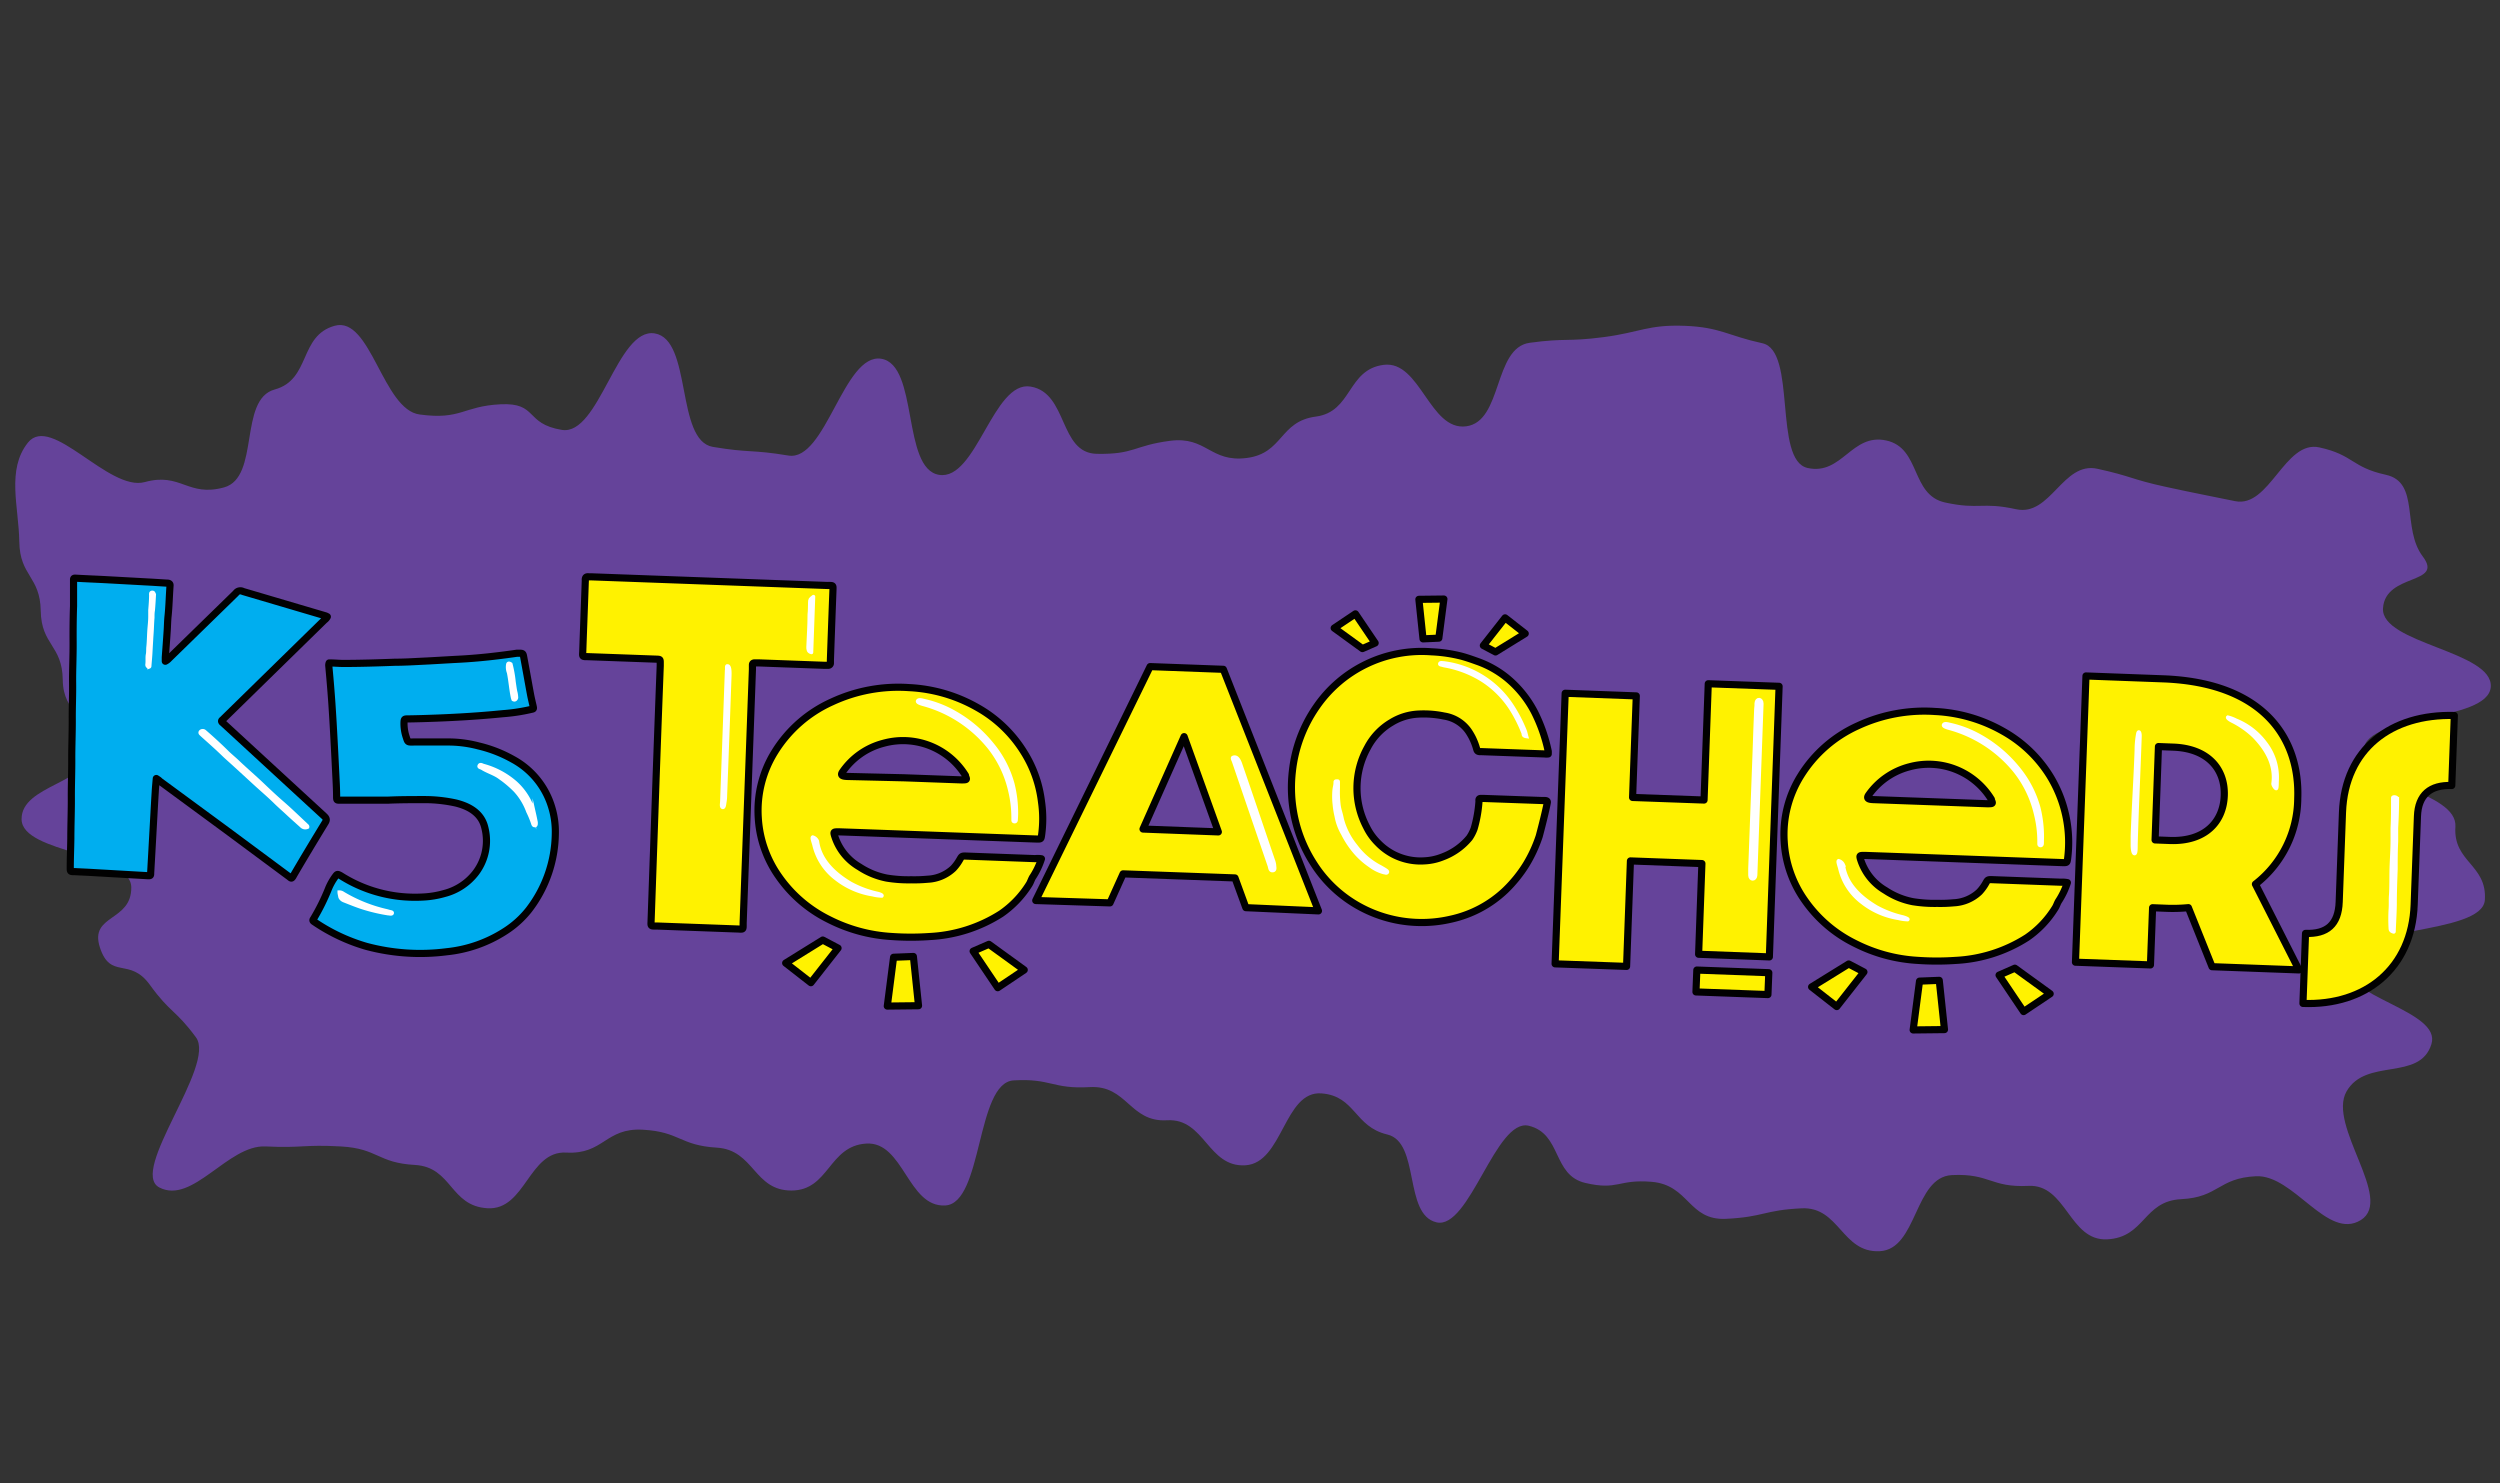 <?xml version="1.0" encoding="UTF-8"?> <svg xmlns="http://www.w3.org/2000/svg" id="Layer_1" data-name="Layer 1" viewBox="0 0 349.8 207.57"><rect x="0" y="0" width="349.8" height="207.57" fill="#333333" stroke="none"/><defs><style>.cls-1{fill:#65439a;}.cls-2{fill:#fff200;}.cls-2,.cls-3{stroke:#010101;}.cls-2,.cls-3,.cls-6{stroke-linecap:round;stroke-linejoin:round;}.cls-3{fill:#00aeef;}.cls-4,.cls-5,.cls-6{fill:#fff;stroke:#fff;}.cls-4,.cls-5{stroke-miterlimit:10;}.cls-4,.cls-6{stroke-width:0.5px;}.cls-5{stroke-width:0.25px;}</style></defs><path class="cls-1" d="M70,56.57c5.3-.27,3.37,2.72,8.61,3.58s7.74-14.36,13-13.5,2.9,15,8.14,15.88,5.32.34,10.56,1.21,7.75-14.4,13-13.54,2.85,15.38,8.08,16.24,7.56-13.22,12.81-12.35,3.95,9.31,9.26,9.41,5.12-1.15,10.25-1.82,5.61,3.06,10.74,2.4,4.54-5.12,9.66-5.79,4.36-6.58,9.49-7.24,6.42,9.27,11.55,8.6,3.78-11,8.9-11.69,5.2-.12,10.33-.79,6.22-1.78,11.39-1.58c4.95.2,6,1.39,10.83,2.44s1.49,16.39,6.32,17.45,6.14-4.9,11-3.85,3.4,7.63,8.24,8.68,5.09-.12,9.93.94,6.53-6.72,11.37-5.66,4.74,1.48,9.58,2.53,4.86,1,9.69,2,6.95-8.58,11.79-7.52,4.46,2.77,9.3,3.83S336,73.9,339,77.87s-5.24,2.28-5.57,7.23,15.41,6,15.08,11-17.44,3.81-17.77,8.77,13.15,5.86,12.82,10.82,4.46,5.28,4.12,10.24-19.42,3.69-19.75,8.65,13.77,6.79,12.27,11.53c-1.64,5.23-9.14,1.84-11.87,6.6s6.69,15.09,2,18-9.38-6.39-14.68-6.13-5.17,2.95-10.47,3.21-5.05,5.36-10.35,5.62-5.69-7.74-11-7.48-5.4-1.77-10.71-1.51-4.81,10.39-10.11,10.65-5.62-6.25-10.92-6-5.26,1.21-10.57,1.47-5.13-4.73-10.43-5.18c-4.73-.39-4.64,1.24-9.27.16s-3.27-6.86-7.9-8-8.3,14.6-12.93,13.51-2.26-11.2-6.88-12.29-4.45-5.38-9.19-5.75c-5.26-.42-5.4,9.75-10.67,10.06s-5.67-6.61-10.94-6.3-5.57-4.94-10.84-4.64-5.36-1.25-10.64-.94-4.29,17.2-9.56,17.5-5.81-9-11.08-8.66-5.17,6.56-10.45,6.57-5.2-5.68-10.44-6-5.13-2.22-10.37-2.51-5.45,3.49-10.7,3.2-5.7,8.08-11,7.79-4.94-5.77-10.18-6.06-5.13-2.3-10.37-2.59-5.28.25-10.53,0-10.2,8.17-14.86,5.74c-4.31-2.26,8-17.1,5.13-21s-3.6-3.4-6.45-7.35-5.52-.64-7-5.26,4.45-3.55,4.4-8.39-15.3-4.68-15.35-9.52,9.69-5,9.64-9.81S8.84,100,8.78,95.12s-3-4.81-3.08-9.66-2.93-4.82-3-9.67S.88,65.72,3.91,61.93c3.27-4.09,11.32,6.91,16.36,5.52s6,2.14,11.07.75,2-12.31,7.09-13.7,3.36-7.53,8.41-8.92S53.56,57.38,58.75,58C64.53,58.78,64.75,56.84,70,56.57Z"></path><path class="cls-2" d="M309.51,135.26,306.2,127a22.75,22.75,0,0,1-3.24.08l-1.77-.07-.3,8-10.49-.38,1.47-40.05,10.75.4c14.2.52,19.19,8.43,18.88,16.73a15.31,15.31,0,0,1-5.92,12l6.09,12Zm-5.89-17.66c4.86.17,7.47-2.55,7.6-6.29s-2.32-6.59-7.12-6.77l-2.09-.08-.47,13.06Z"></path><path class="cls-2" d="M322.59,130.6c3,.11,4.6-1.24,4.71-4.4l.46-12.52c.33-8.93,6.83-13.8,15.65-13.57l-.36,9.8c-3-.11-4.69,1.29-4.8,4.3l-.46,12.38c-.32,8.88-6.79,14.14-15.56,13.81Z"></path><path class="cls-3" d="M21.87,108.93c-.06.7-.12,1.29-.15,1.88-.1,1.58-.18,3.15-.27,4.73q-.18,3.3-.37,6.62c0,.38,0,.39-.54.36l-8-.46-2.06-.1c-.64,0-.65,0-.65-.5,0-1.37.06-2.74.08-4.12,0-2,.09-4,.07-6,0-1.71.07-3.43.06-5.14s.08-3.67.07-5.5.07-3.43.05-5.14.08-3.7.07-5.55,0-3.47.06-5.2c0-1,0-2,0-3.08,0-.21,0-.41,0-.62s.08-.22.32-.21c1.36.08,2.71.13,4.07.2l6.72.37,1.93.12c.31,0,.49.07.46.36-.1,1.4-.13,2.81-.27,4.21-.08.71-.08,1.44-.13,2.15-.08,1.22-.17,2.43-.26,3.65,0,.16,0,.32,0,.56a1.7,1.7,0,0,0,.52-.4L33,83a.77.77,0,0,1,1-.24l11.58,3.42.22.11a1.32,1.32,0,0,1-.41.47L31.34,100.51a2.83,2.83,0,0,1-.25.24c-.13.11-.1.21,0,.32l.26.23q7,6.45,14,12.89c.31.29.39.5.18.86-1.5,2.46-3,4.94-4.44,7.41a1.71,1.71,0,0,1-.13.23c-.17.23-.2.23-.47,0l-8.64-6.41-9.52-7C22.25,109.17,22.11,109.09,21.87,108.93Z"></path><path class="cls-4" d="M28.09,102.67l.21.2c1,.9,2.05,1.82,3,2.75.44.42.9.82,1.35,1.23,1,.91,2,1.83,3,2.75s2,1.76,2.94,2.69c.51.5,1.09,1,1.59,1.47s1.33,1.21,2,1.81a.73.73,0,0,0,.85.16.2.2,0,0,0-.08-.21c-1.18-1.1-2.32-2.22-3.55-3.28-.93-.81-1.81-1.64-2.69-2.48-1.11-1.06-2.3-2.07-3.41-3.13-.48-.46-1-.88-1.48-1.34-1-1-2.1-2-3.18-2.94h0C28.32,102.08,27.82,102.4,28.09,102.67Z"></path><path class="cls-4" d="M21.51,83.05c0-.2-.38-.23-.4,0s0,.09,0,.14c0,.73-.06,1.46-.12,2.19,0,.3,0,.61,0,.91,0,.7-.1,1.4-.14,2.1s-.05,1.38-.12,2.07c-.05.38,0,.75-.08,1.13s0,.93-.07,1.4c0,.17.06.29.29.32a.11.11,0,0,0,.07-.12c.05-.68.12-1.36.15-2,.05-.89.1-1.78.16-2.67.05-.7.06-1.4.12-2.1,0-.35,0-.69.06-1,.07-.75.11-1.5.15-2.25Z"></path><path class="cls-3" d="M46.06,92.76c.63,0,1.27.06,1.91.07,2.44,0,4.88-.08,7.32-.17,1.19,0,2.39-.07,3.59-.13,1.77-.08,3.53-.2,5.3-.29,2.74-.14,5.46-.45,8.15-.84l.2,0c.58,0,.65,0,.73.44.34,1.82.66,3.65,1,5.47.1.49.22,1,.33,1.47s.06.4-.41.51a25.57,25.57,0,0,1-3.84.57c-3.08.31-6.17.5-9.27.62-1.31.05-2.62.09-3.93.11-.55,0-.58,0-.61.47a6,6,0,0,0,.33,2.14c.2.63.19.64,1,.62,1.71,0,3.42,0,5.13,0a16.71,16.71,0,0,1,4,.56,18.36,18.36,0,0,1,4.76,1.86,11.28,11.28,0,0,1,5.4,6.55,11.74,11.74,0,0,1,.55,3.89A17.78,17.78,0,0,1,74,127.3a13.41,13.41,0,0,1-3.32,3,18.52,18.52,0,0,1-8.19,2.87,29,29,0,0,1-11.25-.76A25.61,25.61,0,0,1,44,129c-.16-.1-.3-.2-.16-.38a29.82,29.82,0,0,0,2.17-4.39,8.1,8.1,0,0,1,.94-1.63c.23-.3.26-.31.66-.11l.26.16a19.37,19.37,0,0,0,7.83,2.75,19.76,19.76,0,0,0,3.53.11,13,13,0,0,0,2.94-.49,8.05,8.05,0,0,0,4.42-2.93,7.42,7.42,0,0,0,1.24-6.31c-.42-1.79-1.86-2.89-4.08-3.43a20.59,20.59,0,0,0-4.22-.47c-1.76,0-3.51,0-5.26.08-1.05,0-2.09,0-3.13,0l-3.54,0c-.47,0-.48,0-.5-.35,0-1.18-.07-2.36-.13-3.54-.11-2.3-.23-4.59-.36-6.89-.09-1.49-.18-3-.3-4.47-.09-1.2-.2-2.4-.31-3.6C46,93.05,46,92.91,46.06,92.76Z"></path><path class="cls-4" d="M47.47,124.83v0h0c0,.2.07.41.1.61s.24.46.57.58c1,.39,2,.81,3.08,1.12a24.21,24.21,0,0,0,3.06.69c.2,0,.54.12.59-.06s-.29-.17-.47-.24l-.25-.07A20.91,20.91,0,0,1,48,125,.9.9,0,0,0,47.47,124.83Z"></path><path class="cls-4" d="M75,115.05c-.06-.29-.14-.7-.23-1.1a8.68,8.68,0,0,0-2.66-4.45,11.31,11.31,0,0,0-4.47-2.38c-.17-.05-.44-.25-.57,0s.22.26.39.37c.76.48,1.7.74,2.43,1.27a15.42,15.42,0,0,1,2.21,1.86,8.78,8.78,0,0,1,1.77,2.93,13.36,13.36,0,0,1,.69,1.67.52.52,0,0,0,.08.19.2.2,0,0,0,.22.09c.11,0,.11-.09.13-.15S75,115.22,75,115.05Z"></path><path class="cls-4" d="M71.17,94.11c.23,1.13.3,2.23.53,3.37a2.22,2.22,0,0,0,.11.39s.32.2.45-.24a4,4,0,0,0-.1-.76c-.07-.17-.2-1.17-.25-1.48a16.34,16.34,0,0,0-.44-2.47c-.12-.08-.33-.19-.4,0A2.14,2.14,0,0,0,71.17,94.11Z"></path><path class="cls-2" d="M145.72,120.16a10.48,10.48,0,0,1-1.16,2.47c-.25.35-.33.74-.55,1.09a14,14,0,0,1-3.94,4.13,20.44,20.44,0,0,1-10,3.19,38.17,38.17,0,0,1-5.24,0,22.18,22.18,0,0,1-8.84-2.38,18.54,18.54,0,0,1-7-6,15.78,15.78,0,0,1-2.89-8.19,15.54,15.54,0,0,1,2.31-9.26,18.16,18.16,0,0,1,8-7,22,22,0,0,1,10.77-2,21.36,21.36,0,0,1,9.6,2.8,18,18,0,0,1,6.47,6.2,16.8,16.8,0,0,1,2.48,7,16.52,16.52,0,0,1,0,4.71c-.08.5-.07.5-.88.47l-24.6-.9-2.85-.1c-.74,0-.78,0-.65.47a7.65,7.65,0,0,0,3.49,4.43,10.66,10.66,0,0,0,3.83,1.57,18.62,18.62,0,0,0,3.42.24,20,20,0,0,0,2.32-.08,5.6,5.6,0,0,0,3.59-1.53,6.39,6.39,0,0,0,.92-1.27c.27-.46.27-.46,1.06-.43l9.45.35A3.21,3.21,0,0,1,145.72,120.16Zm-19.19-11.33,7.94.29c.85,0,.85,0,.62-.53,0,0,0-.06,0-.09A10.27,10.27,0,0,0,123.61,104a10,10,0,0,0-5.72,4c-.3.44-.11.61.63.64Z"></path><path class="cls-4" d="M142.21,113.85a16.77,16.77,0,0,0-.5-4.15,14.71,14.71,0,0,0-2.88-5.55,18.33,18.33,0,0,0-5.21-4.43,15.27,15.27,0,0,0-4.27-1.67c-.3-.07-.78-.22-.93,0s.34.37.65.47a17.86,17.86,0,0,1,9.29,6,15.18,15.18,0,0,1,2.92,6,16.25,16.25,0,0,1,.48,4v.2c0,.1,0,.22.18.24s.23-.14.23-.25C142.19,114.44,142.2,114.14,142.21,113.85Z"></path><path class="cls-4" d="M122.71,125a14.23,14.23,0,0,1-3.7-1.4c-2.74-1.63-4.34-3.59-4.65-5.9a1,1,0,0,0-.64-.57c-.18.07.11.76.19,1.12a8.29,8.29,0,0,0,3.07,4.7,11.06,11.06,0,0,0,5.12,2.23,5.71,5.71,0,0,0,1.28.18C123.5,125.25,123.13,125.09,122.71,125Z"></path><polygon class="cls-2" points="117.26 132.66 115.12 131.53 109.93 134.75 113.46 137.5 117.26 132.66"></polygon><polygon class="cls-2" points="136.16 133.09 138.37 132.13 143.31 135.71 139.6 138.2 136.16 133.09"></polygon><polygon class="cls-2" points="127.8 133.83 125.03 133.94 124.15 140.77 128.52 140.72 127.8 133.83"></polygon><path class="cls-4" d="M298.86,118.15a.76.76,0,0,1,0,.16c0,.41,0,1.1-.18,1.12s-.29-.43-.31-1.07c0-.45,0-.93,0-1.4.14-4,.41-8,.55-12a12.5,12.5,0,0,1,.21-2.28c.1-.49.31-.23.29.36C299.25,108.15,299,113.15,298.86,118.15Z"></path><path class="cls-4" d="M312.27,100.86a12.41,12.41,0,0,1,3.05,2.12c2.11,2.14,3.06,4.37,2.73,6.67,0,.24.32.69.44.68s.1-.76.12-1.12A7.8,7.8,0,0,0,317,104a9.57,9.57,0,0,0-4.14-3.22,5.14,5.14,0,0,0-1.14-.43C311.61,100.43,311.91,100.67,312.27,100.86Z"></path><path class="cls-5" d="M335.51,111.73c0-.36-.79-.48-.83-.12a2.09,2.09,0,0,0,0,.25c0,1.34,0,2.7-.07,4,0,.56,0,1.12,0,1.68,0,1.29-.1,2.58-.14,3.87s0,2.55-.08,3.81c-.06.69,0,1.39-.06,2.08a24.64,24.64,0,0,0,0,2.58c0,.32.15.55.62.64a.19.19,0,0,0,.14-.21c.05-1.25.13-2.5.15-3.75,0-1.65.06-3.29.12-4.93,0-1.29,0-2.59.07-3.87,0-.64,0-1.28,0-1.91.08-1.38.12-2.76.13-4.15Z"></path><path class="cls-2" d="M91.73,110.88q.31-8.85.65-17.71c0-.14,0-.27,0-.41,0-.5,0-.51-.53-.53l-9.59-.35c-.84,0-.75,0-.72-.74.11-3.25.24-6.49.35-9.73a1.22,1.22,0,0,0,0-.27c0-.38.17-.47.5-.43.12,0,.23,0,.35,0l33,1.21c.91,0,.83-.07.8.81q-.18,4.8-.35,9.6c0,.15,0,.31,0,.47s-.13.31-.35.29h-.48l-9.25-.34-.49,0c-.23,0-.34.08-.34.3s0,.41,0,.61q-.65,17.75-1.3,35.5c0,1,.08.85-.91.82l-11.12-.41h-.21c-.7,0-.67,0-.64-.68Z"></path><path class="cls-6" d="M113.82,83.48c-.48.37-.49.37-.51.81s0,1.12-.07,1.68c0,1.51-.11,3-.17,4.55,0,.34,0,.66.47.77Z"></path><path class="cls-2" d="M172.8,122.84l-15.66-.57-1.83,4.06L144.92,126l16-32.73,10.25.38,13.31,33.8L174.32,127Zm-2.33-6.44-4.79-13.33L159.93,116Z"></path><path class="cls-4" d="M172.5,106c-.11.1.06.38.11.52q2.49,7.3,5,14.61c.09.26.08.72.47.68s.25-.46.24-.75a2.65,2.65,0,0,0-.16-.66c-1.51-4.43-3-8.87-4.53-13.3C173.45,106.54,173.14,105.71,172.5,106Z"></path><path class="cls-2" d="M215.37,117a19.15,19.15,0,0,1-1.85,4,18.78,18.78,0,0,1-2.87,3.55,16,16,0,0,1-7.64,4.06,18.06,18.06,0,0,1-13.21-2,17.59,17.59,0,0,1-6-5.79,19.39,19.39,0,0,1-2.85-7.48,19.7,19.7,0,0,1-.12-5.42,19.43,19.43,0,0,1,3.35-9,17.88,17.88,0,0,1,16.11-7.72,20.86,20.86,0,0,1,4.19.61c.78.21,1.54.48,2.29.75a13.87,13.87,0,0,1,4.11,2.32,15.31,15.31,0,0,1,3.88,4.85,22.4,22.4,0,0,1,1.87,5.39,2.7,2.7,0,0,1,0,.28s0,0,0,.09a1.88,1.88,0,0,1-.53,0l-8.77-.32h-.18c-.3,0-.45-.06-.52-.32a8.71,8.71,0,0,0-.64-1.67,9.07,9.07,0,0,0-.53-.89,5.09,5.09,0,0,0-3.4-2.1,13.94,13.94,0,0,0-3.7-.27,7.93,7.93,0,0,0-3.7,1.18,8.82,8.82,0,0,0-3.31,3.49,11.67,11.67,0,0,0-.14,11.12,8.16,8.16,0,0,0,1.58,2.21,8.26,8.26,0,0,0,6.53,2.53,7.77,7.77,0,0,0,2.52-.55,8.85,8.85,0,0,0,3.77-2.68,5.8,5.8,0,0,0,.65-1.27,18,18,0,0,0,.67-3.7,1.31,1.31,0,0,0,0-.28c0-.17.08-.27.32-.25l.42,0,8.13.29.36,0c.26,0,.38.1.34.29C216.16,114.07,215.37,117,215.37,117Z"></path><path class="cls-4" d="M187.79,114.61c-.08-.42-.19-.82-.3-1.21a5.45,5.45,0,0,1-.18-1,14.78,14.78,0,0,1-.07-2.13c0-.32,0-.54,0-.76s0-.22-.21-.22-.2.09-.2.19c0,.53-.15.64-.18,1.58a9.76,9.76,0,0,0,.06,1.52,11.58,11.58,0,0,0,.27,1.65,7.53,7.53,0,0,0,.91,2.45,12.82,12.82,0,0,0,1.85,2.74,10.69,10.69,0,0,0,2,1.74,5.59,5.59,0,0,0,1.88.92c.17,0,.35.14.47,0s-.08-.26-.21-.35-.48-.29-.72-.43a9.88,9.88,0,0,1-3.44-2.92A10,10,0,0,1,187.79,114.61Z"></path><path class="cls-4" d="M213.6,103.05c-.08-.29-.12-.53-.21-.77a19.67,19.67,0,0,0-1.86-3.58A13.36,13.36,0,0,0,202,92.76c-.19,0-.46-.09-.53.09s.25.17.41.23a2.35,2.35,0,0,0,.4.09,14.88,14.88,0,0,1,5.13,2,13.34,13.34,0,0,1,4,4,19.09,19.09,0,0,1,1.74,3.47C213.14,102.88,213.23,103,213.6,103.05Z"></path><polygon class="cls-2" points="207.55 90.32 209.25 91.22 213.41 88.65 210.59 86.45 207.55 90.32"></polygon><polygon class="cls-2" points="192.41 89.97 190.63 90.75 186.68 87.88 189.65 85.89 192.41 89.97"></polygon><polygon class="cls-2" points="199.11 89.39 201.32 89.29 202.03 83.82 198.53 83.86 199.11 89.39"></polygon><path class="cls-2" d="M247.57,133.89l-9.9-.37.46-12.69-10-.37-.54,14.76-10-.36L219,97l9.95.37-.52,14.21,10,.36.59-16.27,9.91.36Z"></path><path class="cls-2" d="M289.27,123.5a10.89,10.89,0,0,1-1.16,2.47c-.25.35-.33.74-.56,1.09a13.81,13.81,0,0,1-3.93,4.13,20.44,20.44,0,0,1-10,3.19,38.17,38.17,0,0,1-5.24,0,22.13,22.13,0,0,1-8.84-2.38,18.54,18.54,0,0,1-7-6,15.78,15.78,0,0,1-2.89-8.19,15.47,15.47,0,0,1,2.31-9.26,18.18,18.18,0,0,1,8-7,22.09,22.09,0,0,1,10.78-2,21.32,21.32,0,0,1,9.59,2.8,18.11,18.11,0,0,1,6.48,6.2,17.77,17.77,0,0,1,2.48,11.67c-.08.5-.07.5-.89.47l-24.6-.9-2.85-.1c-.74,0-.77,0-.65.47a7.71,7.71,0,0,0,3.5,4.43,10.61,10.61,0,0,0,3.82,1.57,18.73,18.73,0,0,0,3.43.24,19.74,19.74,0,0,0,2.31-.08,5.6,5.6,0,0,0,3.6-1.53,6.39,6.39,0,0,0,.92-1.27c.26-.46.27-.46,1.06-.43l9.45.35A3.25,3.25,0,0,1,289.27,123.5Zm-19.19-11.33,7.94.29c.84,0,.85,0,.61-.53l0-.09a10.28,10.28,0,0,0-11.45-4.55,10.08,10.08,0,0,0-5.72,3.95c-.3.44-.11.61.64.64Z"></path><path class="cls-4" d="M285.75,117.19a16.76,16.76,0,0,0-.49-4.15,14.86,14.86,0,0,0-2.88-5.55,18.47,18.47,0,0,0-5.21-4.43,15.34,15.34,0,0,0-4.28-1.67c-.3-.07-.78-.22-.92,0s.33.37.65.47a17.9,17.9,0,0,1,9.29,6,15.16,15.16,0,0,1,2.91,6,15.79,15.79,0,0,1,.49,4c0,.07,0,.14,0,.2s0,.22.18.24.23-.14.24-.25C285.74,117.78,285.74,117.48,285.75,117.19Z"></path><path class="cls-4" d="M266.25,128.31a14.29,14.29,0,0,1-3.69-1.4c-2.75-1.63-4.35-3.59-4.65-5.9a1,1,0,0,0-.65-.57c-.17.07.11.76.19,1.12a8.31,8.31,0,0,0,3.08,4.7,11,11,0,0,0,5.11,2.23,5.71,5.71,0,0,0,1.28.18C267.05,128.59,266.67,128.43,266.25,128.31Z"></path><polygon class="cls-2" points="260.8 136 258.67 134.88 253.48 138.09 257 140.84 260.8 136"></polygon><polygon class="cls-2" points="279.71 136.44 281.92 135.47 286.86 139.05 283.14 141.54 279.71 136.44"></polygon><polygon class="cls-2" points="271.34 137.17 268.58 137.28 267.69 144.11 272.07 144.06 271.34 137.17"></polygon><polygon class="cls-2" points="237.42 135.73 237.3 138.79 247.37 139.16 247.49 136.1 237.42 135.73"></polygon><path class="cls-4" d="M246.51,98.46c0-.71-.72-.78-.77-.07,0,.22,0,.49-.05.82-.09,2-.15,4-.22,6q-.3,8.16-.61,16.32c0,.32,0,.63,0,.93,0,.7.75.67.78,0Z"></path><path class="cls-4" d="M101.73,93.19c-.09.09,0,.46-.06.63q-.33,9.12-.66,18.23c0,.32-.13.85.1.91s.25-.46.31-.8a5.18,5.18,0,0,0,.07-.8q.32-8.3.61-16.59C102.13,94.12,102.15,93.08,101.73,93.19Z"></path></svg> 